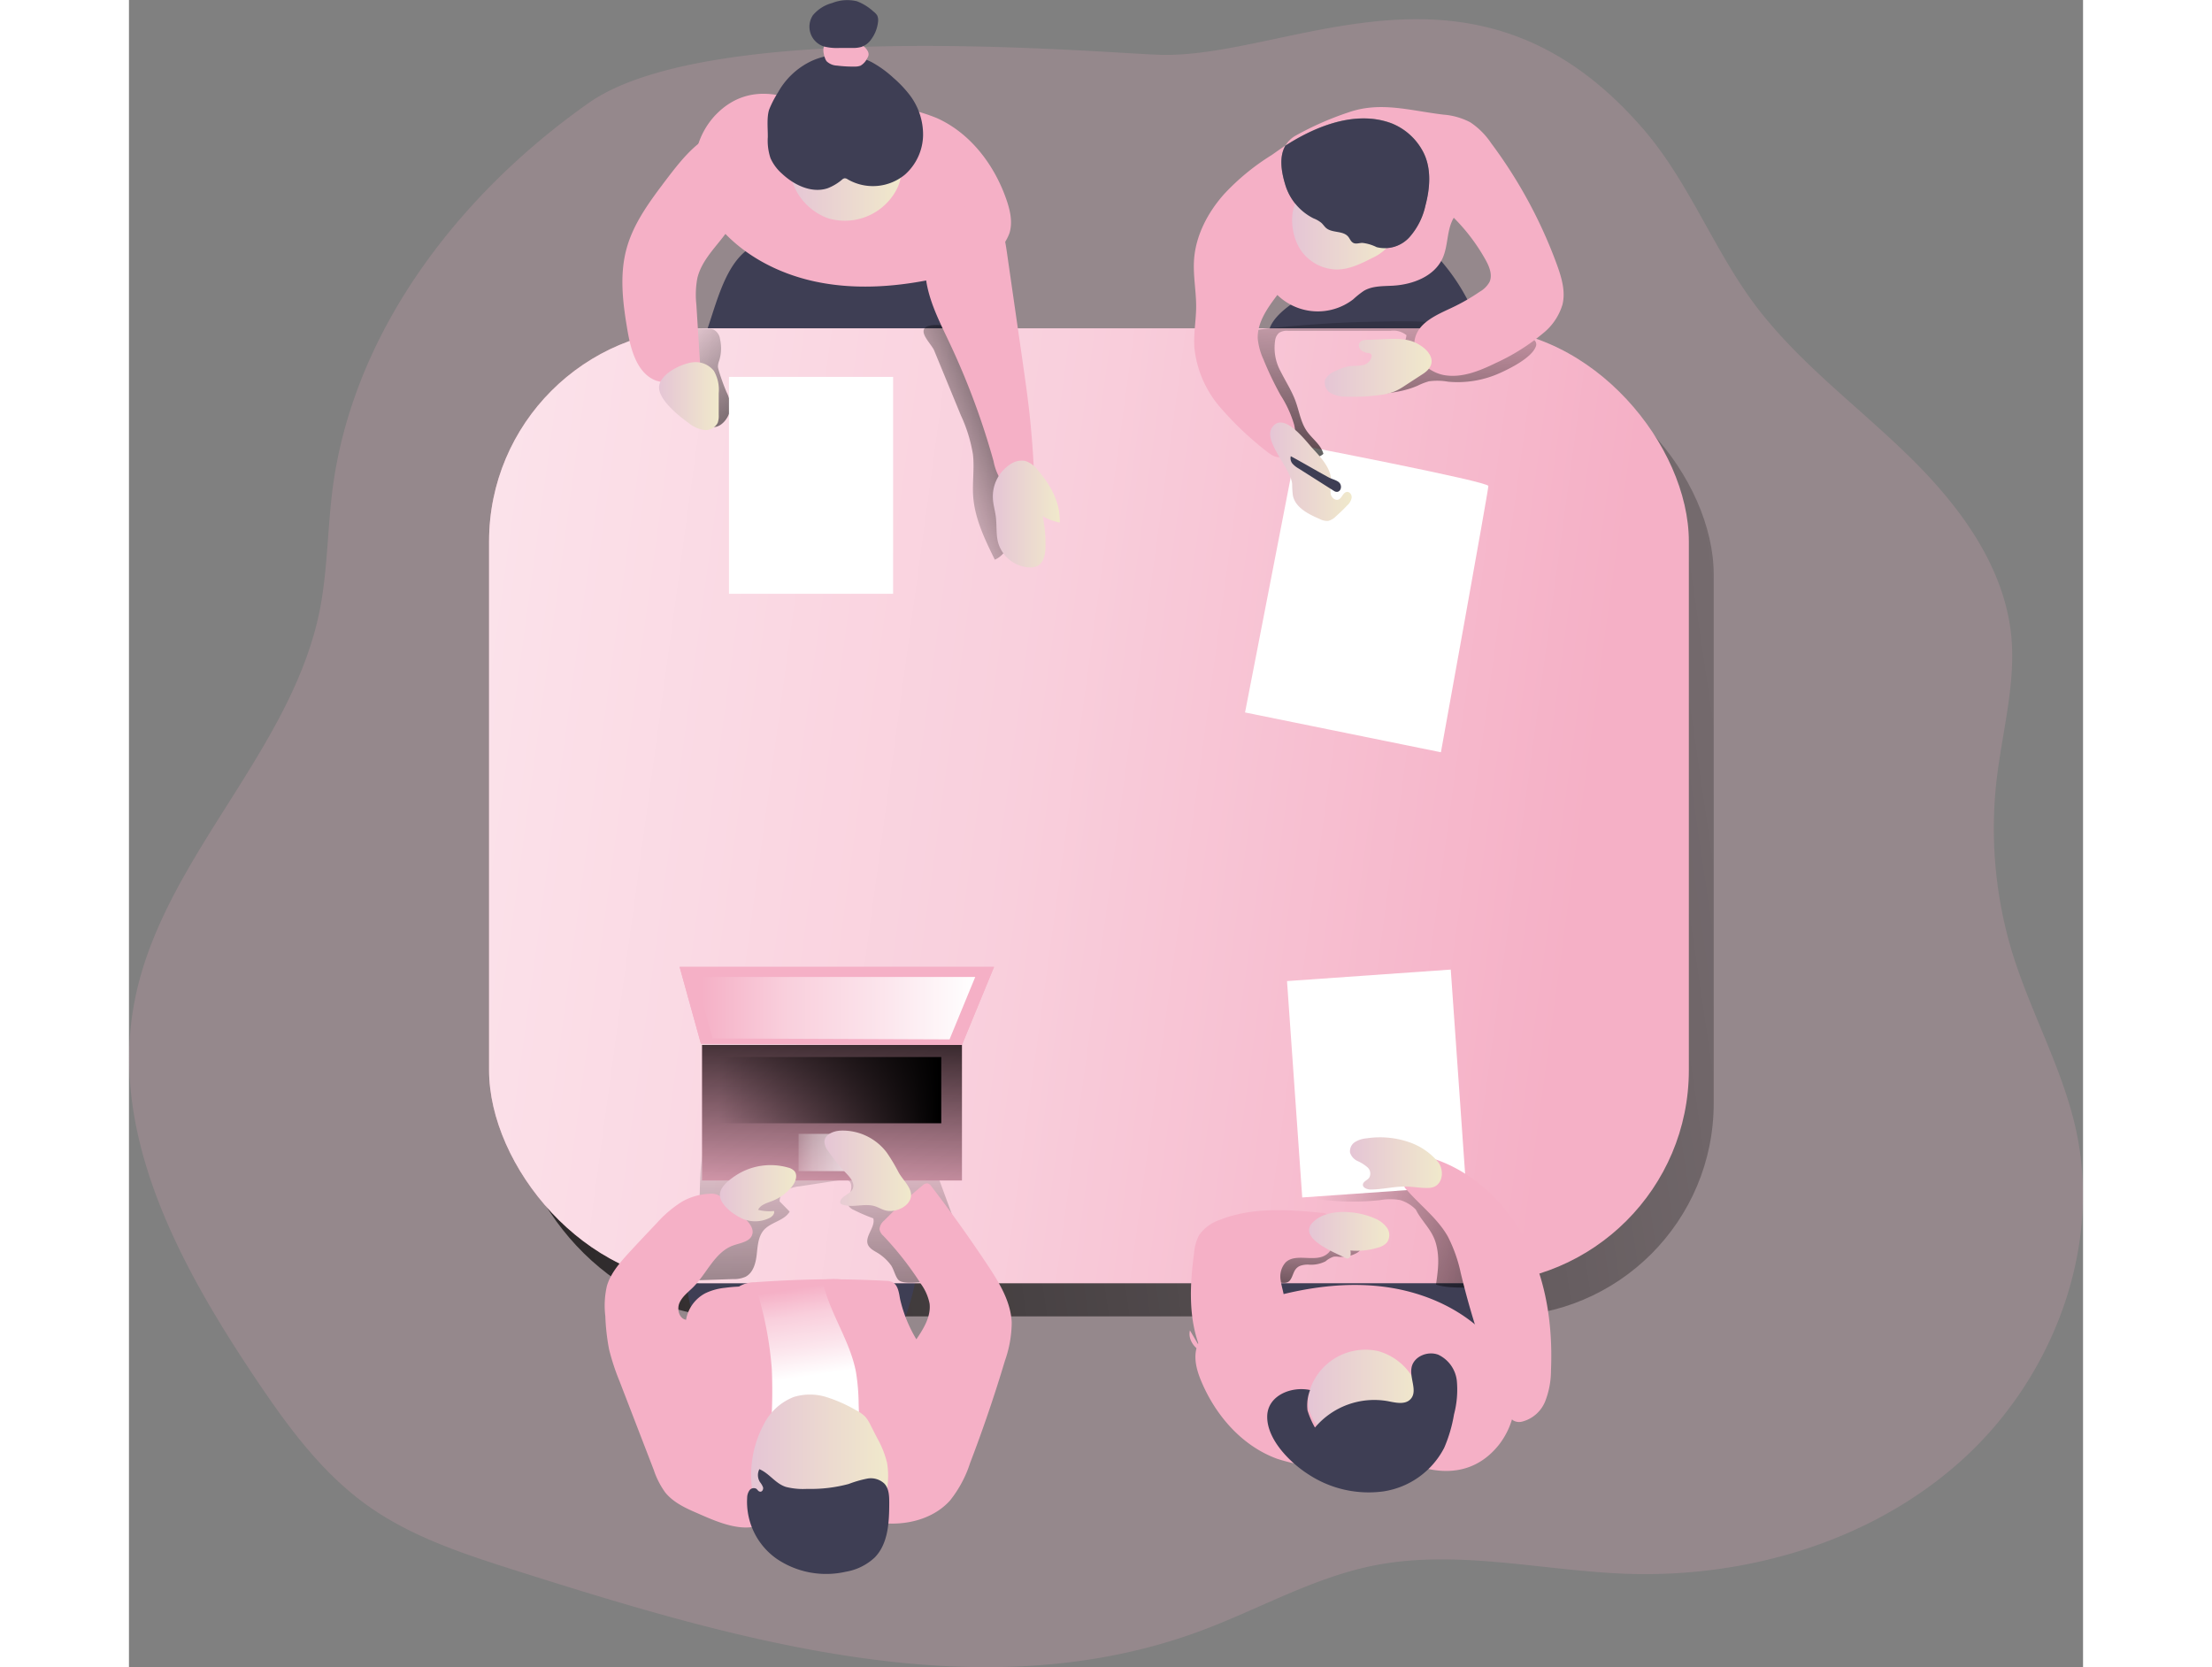 <svg xmlns="http://www.w3.org/2000/svg" xmlns:xlink="http://www.w3.org/1999/xlink" id="Layer_1" data-name="Layer 1" viewBox="0 0 398.56 340.04" width="406" height="306" class="illustration styles_illustrationTablet__1DWOa"><rect x="0" y="0" width="398.56" height="340.04" fill="#808080" stroke="none"/><defs><linearGradient id="linear-gradient" x1="442.36" y1="135.73" x2="-88.09" y2="213.44" gradientUnits="userSpaceOnUse"><stop offset="0" stop-opacity="0"/><stop offset=".99"/></linearGradient><linearGradient id="linear-gradient-2" x1="303.69" y1="179.07" x2="-73.88" y2="127.54" gradientUnits="userSpaceOnUse"><stop offset=".02" stop-color="#fff" stop-opacity="0"/><stop offset=".32" stop-color="#fff" stop-opacity=".39"/><stop offset=".68" stop-color="#fff" stop-opacity=".68"/><stop offset="1" stop-color="#fff"/></linearGradient><linearGradient id="linear-gradient-3" x1="280.38" y1="70.8" x2="276.81" y2="135.94" xlink:href="#linear-gradient"/><linearGradient id="linear-gradient-4" x1="266.08" y1="261.88" x2="263.83" y2="294.16" xlink:href="#linear-gradient"/><linearGradient id="linear-gradient-5" x1="267.51" y1="257.36" x2="337.34" y2="290.4" xlink:href="#linear-gradient"/><linearGradient id="linear-gradient-6" x1="164.84" y1="245.56" x2="164.99" y2="334.25" xlink:href="#linear-gradient"/><linearGradient id="linear-gradient-7" x1="183.18" y1="111.33" x2="220.72" y2="97.26" xlink:href="#linear-gradient"/><linearGradient id="linear-gradient-8" x1="132.49" y1="83.32" x2="164.02" y2="117.77" xlink:href="#linear-gradient"/><linearGradient id="linear-gradient-9" x1="142.24" y1="249.61" x2="144.78" y2="199.78" xlink:href="#linear-gradient"/><linearGradient id="linear-gradient-10" x1="133" y1="234.98" x2="153.35" y2="235.15" xlink:href="#linear-gradient-2"/><linearGradient id="linear-gradient-11" x1="115.55" y1="205.62" x2="172.61" y2="205.62" xlink:href="#linear-gradient-2"/><linearGradient id="linear-gradient-12" x1="158.27" y1="279.8" x2="161.09" y2="298.01" xlink:href="#linear-gradient-2"/><linearGradient id="linear-gradient-13" x1="158.21" y1="52.86" x2="181.19" y2="52.86" gradientUnits="userSpaceOnUse"><stop offset="0" stop-color="#e5c5d5"/><stop offset=".42" stop-color="#ead4d1"/><stop offset="1" stop-color="#f0e9cb"/></linearGradient><linearGradient id="linear-gradient-14" x1="199.83" y1="121.98" x2="213.48" y2="121.98" xlink:href="#linear-gradient-13"/><linearGradient id="linear-gradient-15" x1="131.66" y1="97.94" x2="143.91" y2="97.94" xlink:href="#linear-gradient-13"/><linearGradient id="linear-gradient-16" x1="260.87" y1="63.28" x2="281.29" y2="63.28" xlink:href="#linear-gradient-13"/><linearGradient id="linear-gradient-17" x1="256.4" y1="113.37" x2="273.03" y2="113.37" xlink:href="#linear-gradient-13"/><linearGradient id="linear-gradient-18" x1="267.49" y1="92.19" x2="289.25" y2="92.19" xlink:href="#linear-gradient-13"/><linearGradient id="linear-gradient-19" x1="144.14" y1="260.51" x2="159.71" y2="260.51" xlink:href="#linear-gradient-13"/><linearGradient id="linear-gradient-20" x1="165.47" y1="255.94" x2="183.08" y2="255.94" xlink:href="#linear-gradient-13"/><linearGradient id="linear-gradient-21" x1="264.3" y1="269.04" x2="280.66" y2="269.04" xlink:href="#linear-gradient-13"/><linearGradient id="linear-gradient-22" x1="272.64" y1="254.44" x2="291.42" y2="254.44" xlink:href="#linear-gradient-13"/><linearGradient id="linear-gradient-23" x1="150.51" y1="318.02" x2="178.46" y2="318.02" xlink:href="#linear-gradient-13"/><linearGradient id="linear-gradient-24" x1="264.16" y1="301.8" x2="287.22" y2="301.8" xlink:href="#linear-gradient-13"/><linearGradient id="linear-gradient-25" x1="120.35" y1="222.35" x2="165.68" y2="222.35" xlink:href="#linear-gradient"/></defs><title>Team Meeting</title><path d="M117.35 38.17c-26.56 18.72-48.13 46.74-52.24 79-1 8.07-1 16.27-2.54 24.25-5.82 29.47-32.86 51.45-38 81-4.67 26.59 9.36 52.66 24.35 75.12 6.58 9.85 13.63 19.7 23.25 26.6 9.16 6.57 20.11 10.08 30.86 13.49 45.23 14.34 94.57 28.66 139.07 12.19 11.85-4.39 23-10.88 35.4-13.36 16.84-3.36 34.15 1 51.31 1.67 24.78.92 50.33-6.6 68.71-23.23S426 272.06 420.8 247.83c-2.71-12.54-9.19-23.94-13-36.21a87 87 0 01-3.26-35.28c1.13-9.86 3.95-19.66 3-29.52-1.41-14.13-10.43-26.35-20.55-36.31S365.29 92 356.47 80.88c-9.22-11.61-14.28-26.21-24-37.43C298.26 3.84 260.68 29 234.06 28.33 222 28 142.25 20.63 117.35 38.17z" transform="translate(-23.62 -17.15)" fill="#f5b0c6" opacity=".18" style="isolation: isolate;"/><rect x="78.52" y="73.72" width="244.71" height="194.77" rx="43.47" fill="url(#linear-gradient)"/><path d="M138.84 287.25a3.4 3.4.0 00.89 2.27 3.36 3.36.0 002 .54q17.31 1 34.65.35a6.06 6.06.0 003.66-1 5.78 5.78.0 001.54-2.53 54.91 54.91.0 002.66-9.5c.27-1.43.43-3.06-.48-4.19s-2.65-1.33-4.16-1.39q-17.16-.64-34.33-.47c-2.78.0-7.24.22-8 3.45S138.43 283.9 138.84 287.25z" transform="translate(-23.62 -17.15)" fill="#3e3e54"/><path d="M258.74 285.72a12.28 12.28.0 005.65 1.81 165.81 165.81.0 0034.06 1.21c1.35-.09 2.85-.28 3.69-1.34 1-1.28.52-3.15-.07-4.68-1.33-3.46-3.22-7.13-6.66-8.49a14.78 14.78.0 00-5.3-.71c-8-.1-17.18-1.73-25.09-.9C258.84 273.27 252.78 280.61 258.74 285.72z" transform="translate(-23.62 -17.15)" fill="#3e3e54"/><path d="M257.4 88.22a2.89 2.89.0 002.09.53l16.69-.16c6.65-.07 13.36-.14 19.87-1.51 1.21-.25 2.59-.72 2.95-1.9a3.48 3.48.0 00-.28-2.19 41.3 41.3.0 00-7.34-12.47 3 3 0 00-2.92-1.31c-8.2.0-15.45 4.4-22.87 7.27C262.51 77.67 252.46 83.43 257.4 88.22z" transform="translate(-23.62 -17.15)" fill="#3e3e54"/><path d="M140.1 88a2.59 2.59.0 000 1.84c.42.79 1.48 1 2.37 1q23.15 1.5 46.35.93a5 5 0 002.74-.6c1.2-.8 1.48-2.42 1.55-3.86a31.23 31.23.0 00-3-15 8.82 8.82.0 00-2.33-3.27c-1.71-1.35-4.05-1.48-6.23-1.56l-17.35-.58c-3.42-.12-8.29-1.25-11.66-.23C144.48 69.16 143.25 81.65 140.1 88z" transform="translate(-23.62 -17.15)" fill="#3e3e54"/><path d="M143.15 40.72A15.75 15.75.0 00139.3 54.6a20.31 20.31.0 004.31 8.4c5 6.08 12.3 9.94 20 11.58s15.67 1.16 23.37-.37c4.3-.86 8.63-2.09 12.23-4.6a9.78 9.78.0 004-4.91c.69-2.22.14-4.64-.62-6.84-2.45-7.09-7.36-13.57-14.2-16.63a37.52 37.52.0 00-10.67-2.59c-6.55-.84-13.88.0-20.21-1.72C152.14 35.43 147.16 36.46 143.15 40.72z" transform="translate(-23.62 -17.15)" fill="#f5b0c6"/><rect x="73.45" y="66.96" width="244.71" height="194.77" rx="43.47" fill="#f5b0c6"/><rect x="73.45" y="66.96" width="244.71" height="194.77" rx="43.47" fill="url(#linear-gradient-2)"/><path d="M261.87 107.84l-10.61 54.62 39.95 8.12s9.68-53.38 9.68-54.31S261.87 107.84 261.87 107.84z" transform="translate(-23.62 -17.15)" fill="#fff"/><path d="M292.68 95a12.53 12.53.0 00-3.91-.08 13.1 13.1.0 00-2.32.9c-4.21 1.82-9 1.78-13.54 1.7.33-1.45 1.78-2.31 3.08-3 3.67-2 7.57-4.81 8.2-9a4.21 4.21.0 00-3.23-.9H260.05a3 3 0 00-1.83.4 2.42 2.42.0 00-.8 1.43A10 10 0 00258.57 93c1 2 2.24 3.9 3 6s1.05 4.26 2.27 6.05c1.1 1.6 2.91 2.79 3.4 4.66-1.4 1.36-3.74.53-5.38-.52a30.29 30.29.0 01-13.53-21.76 2.34 2.34.0 01.53-2.17 2.44 2.44.0 011.16-.37 240.08 240.08.0 0130.07-2.17 115.71 115.71.0 0122.39 1.59c2 .38 9 1 8.1 3.48-.8 2.33-5.45 4.61-7.51 5.52A20.93 20.93.0 01292.68 95z" transform="translate(-23.62 -17.15)" fill="url(#linear-gradient-3)"/><path d="M262.41 275.36a4.58 4.58.0 011.84-.28 6.51 6.51.0 003.42-.67 5 5 0 011.62-.94 3.43 3.43.0 011 0 6.46 6.46.0 003.64-.7c.53-.27 1.08-.74 1-1.33a1.32 1.32.0 00-.3-.67c-.94-1.22-2.71-1.36-4.25-1.39l-5.78-.13a13.23 13.23.0 00-4.48.4 6.71 6.71.0 00-4.49 7.73 1.18 1.18.0 00.3.66 1.21 1.21.0 00.64.26c1 .21 3 1 3.8.05S261.05 276 262.41 275.36z" transform="translate(-23.62 -17.15)" fill="url(#linear-gradient-4)"/><path d="M286.09 263.85a7.49 7.49.0 00-3.18-1.93 11.36 11.36.0 00-4.07.0 52.08 52.08.0 01-15.51-.65 1.57 1.57.0 01-1-.45 1.54 1.54.0 01-.18-1.08c.27-3.15 1.39-6.79 4.4-7.77a8.81 8.81.0 012.71-.29c5.87.0 12.05.49 17 3.7 4.43 2.89 7.26 7.6 9.95 12.15 2.22 3.76 4.53 7.91 3.9 12.24-3-.15-7.06.33-9.9-.62.4-2.87.78-5.43.0-8.32S287.34 266.35 286.09 263.85z" transform="translate(-23.62 -17.15)" fill="url(#linear-gradient-5)"/><path d="M176.35 272.71c-.75-.45-1.63-.87-2-1.68-.73-1.74 1.56-3.56 1.09-5.39a38.67 38.67.0 01-4-1.72 2.5 2.5.0 01-.93-.67c-.58-.76-.17-1.82.17-2.71s.49-2.1-.32-2.6a2.25 2.25.0 00-1.52-.12l-8.45 1.29a7.42 7.42.0 00-2.7.77 2.55 2.55.0 00-1.36 2.3l2.05 2.09c-1.11 1.87-3.81 2.12-5.26 3.75-1.16 1.32-1.26 3.23-1.46 5s-.71 3.71-2.27 4.53a5.8 5.8.0 01-2.62.48l-8.54.29a3.08 3.08.0 01-1.92-.37c-1.14-.83-.59-2.63.08-3.88a34.33 34.33.0 002.47-5.11c2.15-6.19.2-13.31 2.66-19.38a6.28 6.28.0 011.82-2.67 8 8 0 014.55-1.2q10.2-.58 20.42-.89a55.56 55.56.0 019 .24c3.13.42 6.43 1.53 8.17 4.16a13.4 13.4.0 011.34 2.93l2.94 8 3.17 8.67c.87 2.36 1.69 5.14.32 7.25-1.23 1.9-3.77 2.43-6 2.45-1.76.0-5.56.72-6.65-.28-.62-.58-1-2.24-1.53-3A9.66 9.66.0 00176.35 272.71z" transform="translate(-23.62 -17.15)" fill="url(#linear-gradient-6)"/><path d="M187.85 88.63l5.46 13.26a30.3 30.3.0 012.45 7.94c.33 2.84-.15 5.71.05 8.55.33 4.57 2.39 8.81 4.41 12.92 2.51-1.08 3.46-4.12 3.82-6.83.83-6.28.07-12.66-.87-18.92A43.7 43.7.0 00200.27 94 39.44 39.44.0 00197 88.37a11.23 11.23.0 00-3.4-3.65c-1.57-.91-5.43-1.73-7.17-1C184.34 84.7 187.28 87.26 187.85 88.63z" transform="translate(-23.62 -17.15)" fill="url(#linear-gradient-7)"/><path d="M146.31 100.28a7.1 7.1.0 00-.81-3.16 44.12 44.12.0 01-1.59-4.43 3 3 0 01-.16-.83 3.67 3.67.0 01.26-1.17 8.43 8.43.0 00.16-4.4 2.52 2.52.0 00-1.3-1.91 2.88 2.88.0 00-1-.15l-4.07-.13a.82.82.0 00-.54.12.75.75.0 00-.19.54 49.45 49.45.0 00.25 10c.39 3 2 5.7 3.67 8.25C142.91 106 146.11 103 146.31 100.28z" transform="translate(-23.62 -17.15)" fill="url(#linear-gradient-8)"/><rect x="116.89" y="213.12" width="53.01" height="27.65" fill="#f5b0c6"/><rect x="116.89" y="213.12" width="53.01" height="27.65" fill="url(#linear-gradient-9)"/><rect x="136.58" y="231.26" width="12.58" height="7.6" fill="url(#linear-gradient-10)"/><polygon points="169.9 213.12 116.66 212.88 112.31 197.2 176.45 197.2 169.9 213.12" fill="#f5b0c6"/><polygon points="169.9 213.12 116.66 212.88 112.31 197.2 176.45 197.2 169.9 213.12" fill="#f5b0c6"/><polygon points="167.37 211.99 119.03 211.8 115.55 199.26 172.61 199.26 167.37 211.99" fill="url(#linear-gradient-11)"/><path d="M316 79.28a11.88 11.88.0 01-4 5.88 42.42 42.42.0 01-9.54 6c-3.28 1.6-6.86 3.09-10.45 2.52s-7-4-6.07-7.58c.82-3.23 4.42-4.74 7.44-6.16a40.88 40.88.0 005.75-3.29 5.21 5.21.0 002-2c.65-1.47-.06-3.17-.85-4.57a38.79 38.79.0 00-6.45-8.52c-1.47 2.47-1.09 5.66-2.29 8.28-1.67 3.65-6 5.32-10 5.57-2.08.13-4.29.0-6.08 1.08a18.62 18.62.0 00-2.15 1.72 11.83 11.83.0 01-15.46-.9c-2 2.64-4.12 5.59-4 8.91A13.31 13.31.0 00255 90.42a66.57 66.57.0 003.51 7.33 23.34 23.34.0 012.72 5.87 6.37 6.37.0 01-1.39 6 2.7 2.7.0 01-1.32.75c-1.09.2-2.11-.56-3-1.27A65.44 65.44.0 01246 1e2a22 22 0 01-5.08-12c-.18-2.78.36-5.56.37-8.34.0-3.14-.63-6.27-.44-9.4.3-5 2.78-9.74 6.12-13.5a47 47 0 019.63-7.93c.39-.25 1.41-1 2.89-2-1.24 2.11-.94 5-.06 7.88a11.29 11.29.0 005.77 6.94 5.94 5.94.0 011.59.9c.36.32.62.76 1 1.08 1.25 1 3.42.5 4.48 1.74.37.42.56 1 1.06 1.29s1.23.0 1.85.0a8.63 8.63.0 012.91.87 6.79 6.79.0 006.67-2 14.29 14.29.0 003.28-6.47c1-3.74 1.28-7.93-.64-11.29a12.45 12.45.0 00-6.27-5.49c-8.18-3.06-17.08 1.63-21.63 4.55a5.65 5.65.0 011.91-1.92 62.68 62.68.0 0111-4.86c6.51-2.25 12.47-.34 19.31.48a14.08 14.08.0 015.49 1.57 15.34 15.34.0 014.23 4.23 97.17 97.17.0 0113.43 24.8C315.82 73.76 316.67 76.58 316 79.28z" transform="translate(-23.62 -17.15)" fill="#f5b0c6"/><path d="M149.66 321c4.1 1.84 8.79 1.61 13.28 1.29 4.25-.3 8.73-.74 12.21-3.21 5.16-3.66 6.62-10.74 6.21-17a38.84 38.84.0 00-7.53-20.77 8.47 8.47.0 00-2.68-2.55 9.37 9.37.0 00-4.44-.7q-7.69.06-15.37.61a6.32 6.32.0 00-3.21.83 5.8 5.8.0 00-1.87 2.83 30.2 30.2.0 00-2 11.55c.14 5.69 1.52 11-.25 16.52C142.59 314.84 145.4 319.08 149.66 321z" transform="translate(-23.62 -17.15)" fill="#f5b0c6"/><path d="M149.66 321c4.1 1.84 8.79 1.61 13.28 1.29 4.25-.3 8.73-.74 12.21-3.21 5.16-3.66 6.62-10.74 6.21-17a38.84 38.84.0 00-7.53-20.77 8.47 8.47.0 00-2.68-2.55 9.37 9.37.0 00-4.44-.7q-7.69.06-15.37.61a6.32 6.32.0 00-3.21.83 5.8 5.8.0 00-1.87 2.83 30.2 30.2.0 00-2 11.55c.14 5.69 1.52 11-.25 16.52C142.59 314.84 145.4 319.08 149.66 321z" transform="translate(-23.62 -17.15)" fill="url(#linear-gradient-12)"/><path d="M166.22 61.67a11.94 11.94.0 0013.94-5.81 8.75 8.75.0 001-4.88 8.68 8.68.0 00-5.74-6.77 14.27 14.27.0 00-9.17.15c-2.15.69-5.58 1.83-7.2 3.47-1.18 1.2-.84 3.24-.54 4.8A12 12 0 00166.22 61.67z" transform="translate(-23.62 -17.15)" fill="url(#linear-gradient-13)"/><path d="M153.92 45.1a11.38 11.38.0 00.55 4.31 9.14 9.14.0 002.32 3.14c2.49 2.35 6.07 4.07 9.32 3a10.23 10.23.0 002.94-1.75 1 1 0 01.56-.29 1.08 1.08.0 01.61.22 10.27 10.27.0 0011.71-1 11 11 0 003.66-7.94 13.32 13.32.0 00-2.81-8.37A24.22 24.22.0 00179.51 33a22.16 22.16.0 00-4.41-3.18 14.19 14.19.0 00-12.3-.21A15.29 15.29.0 00156 36a21.34 21.34.0 00-1.8 3.49C153.67 41.13 153.94 43.35 153.92 45.1z" transform="translate(-23.62 -17.15)" fill="#3e3e54"/><path d="M165.92 29.65a3.24 3.24.0 002.12.88 25.9 25.9.0 003.63.2 3.19 3.19.0 001.15-.18 3.34 3.34.0 001.36-1.49 1.86 1.86.0 00.29-.7 1.38 1.38.0 00-.13-.72 3.27 3.27.0 00-2.46-1.72 10.1 10.1.0 00-3.1.11c-.83.11-2.76-.21-3.3.45S165.48 29.12 165.92 29.65z" transform="translate(-23.62 -17.15)" fill="#f5b0c6"/><path d="M165.37 26.63a10.68 10.68.0 003.19.3h2.58a6 6 0 001.9-.22 4.15 4.15.0 002-1.58 7.26 7.26.0 001.36-3.48 2.4 2.4.0 00-.16-1.33 2.72 2.72.0 00-.75-.8 10.56 10.56.0 00-3.38-2.11 8.34 8.34.0 00-5.07.36 7.62 7.62.0 00-3.93 2.5A4.23 4.23.0 00165.37 26.63z" transform="translate(-23.62 -17.15)" fill="#3e3e54"/><path d="M144.63 65.7c-2 2.55-4.33 5-5.08 8.19a18.28 18.28.0 00-.2 5.38l.76 12.12a3.94 3.94.0 01-.32 2.31c-.63 1-2 1.26-3.2 1.38a12 12 0 01-5.44-.29c-3.72-1.39-5.06-5.88-5.77-9.79-1-5.74-1.81-11.73-.21-17.34 1.46-5.16 4.78-9.56 8-13.83 2.63-3.44 5.37-7 9.15-9.1a4.1 4.1.0 011.84-.61 3.67 3.67.0 011.94.7C154.91 50.39 149.43 59.57 144.63 65.7z" transform="translate(-23.62 -17.15)" fill="#f5b0c6"/><path d="M202.8 69.4l2.92 20.27c.57 4 1.14 7.89 1.58 11.85q.58 5.42.86 10.86c.08 1.56.05 3.34-1.12 4.37-1.36 1.19-3.62.64-4.86-.67a11.1 11.1.0 01-2.22-4.89A152.59 152.59.0 00191 87.11c-1.76-3.74-3.69-7.46-4.55-11.5-1.39-6.46.75-12.89 6.9-16C200.71 56 202 63.68 202.8 69.4z" transform="translate(-23.62 -17.15)" fill="#f5b0c6"/><path d="M209 113.05a5.17 5.17.0 00-2.67-1.91 4.15 4.15.0 00-3.05.77 7.81 7.81.0 00-3.46 6.59c0 1.4.46 2.76.62 4.15.21 1.77.0 3.59.5 5.31a7 7 0 006.28 4.92 3.37 3.37.0 001.69-.3c1.31-.68 1.62-2.39 1.65-3.87a27.24 27.24.0 00-.59-6.3 10.77 10.77.0 003.5 1.32C213.59 119.63 211.61 116.1 209 113.05z" transform="translate(-23.62 -17.15)" fill="url(#linear-gradient-14)"/><path d="M137.69 103.36a6.67 6.67.0 003.12 1.47 2.75 2.75.0 002.9-1.47 4.27 4.27.0 00.2-1.59v-4.43a7.72 7.72.0 00-1-4.56 4.75 4.75.0 00-4-1.76c-2.31.12-7 2.34-7.16 5s4.06 5.98 5.94 7.34z" transform="translate(-23.62 -17.15)" fill="url(#linear-gradient-15)"/><path d="M270.12 72.12c2.52-.06 4.87-1.22 7.11-2.37A9.67 9.67.0 00279.87 68a5.81 5.81.0 001.31-5 9.4 9.4.0 00-2.57-4.67 12 12 0 00-14.89-2.22c-4 2.28-3.32 9.07-.93 12.29A9.11 9.11.0 00270.12 72.12z" transform="translate(-23.62 -17.15)" fill="url(#linear-gradient-16)"/><path d="M288.05 59.09a14.29 14.29.0 01-3.28 6.47 6.79 6.79.0 01-6.67 2 8.63 8.63.0 00-2.91-.87c-.62.0-1.3.29-1.85.0s-.69-.87-1.06-1.29c-1.06-1.24-3.23-.69-4.48-1.74-.37-.32-.63-.76-1-1.08a5.94 5.94.0 00-1.59-.9 11.29 11.29.0 01-5.77-6.94c-.88-2.92-1.18-5.77.06-7.88 4.55-2.92 13.45-7.61 21.63-4.55a12.45 12.45.0 016.27 5.49C289.33 51.16 289.05 55.35 288.05 59.09z" transform="translate(-23.62 -17.15)" fill="#3e3e54"/><path d="M265.16 108.74c1.86 2 3.85 4.25 3.67 6.94a8.39 8.39.0 00-.1 2.23c.16.73.92 1.41 1.61 1.12s.89-1.42 1.66-1.54c.61-.1 1.09.61 1 1.22a2.88 2.88.0 01-.93 1.55c-.74.78-1.51 1.53-2.32 2.24a3.23 3.23.0 01-1.52.89 3.29 3.29.0 01-1.77-.4c-2.33-1-5-2.35-5.45-4.84a19 19 0 01-.14-2.27c-.22-3.11-5.82-8.63-4.19-11.38C259 100.66 263.82 107.34 265.16 108.74z" transform="translate(-23.62 -17.15)" fill="url(#linear-gradient-17)"/><path d="M260.59 110.2a1.69 1.69.0 00.36 1.53 5 5 0 001.28 1l7.17 4.55c1.06.68 1.8-.6 1.23-1.51-.41-.65-1.61-.87-2.25-1.22C265.77 113.14 263.22 111.61 260.59 110.2z" transform="translate(-23.62 -17.15)" fill="#3e3e54"/><path d="M276.4 86.45c-.66.0-1.45.06-1.79.63a1.23 1.23.0 00.28 1.44 2.52 2.52.0 001.42.62c.26.0.56.08.7.3a.75.75.0 01.07.36 2.2 2.2.0 01-1.87 1.82c-.91.21-1.87.1-2.79.24a10.26 10.26.0 00-2.77 1 3.72 3.72.0 00-2.06 1.76 2.44 2.44.0 001.19 2.73 6.49 6.49.0 003.11.71 39.59 39.59.0 007-.37 11 11 0 002.95-.74 12.4 12.4.0 002-1.13l3.72-2.42c3.46-2.25 1.23-5.18-1.86-6.5C283 85.8 279.2 86.47 276.4 86.45z" transform="translate(-23.62 -17.15)" fill="url(#linear-gradient-18)"/><rect x="122.38" y="76.87" width="33.48" height="44.24" fill="#fff"/><rect x="261.35" y="216" width="33.48" height="44.24" transform="translate(548.55 439.03) rotate(175.98)" fill="#fff"/><path d="M139.33 325.68c-2.33-1-4.72-2.15-6.32-4.12a16.8 16.8.0 01-2.34-4.58l-7-18.15a46.33 46.33.0 01-2.12-6.45 44.24 44.24.0 01-.77-6.8 17.76 17.76.0 01.32-6.13c.71-2.46 2.42-4.48 4.12-6.38 2-2.18 4-4.3 6-6.4a23.89 23.89.0 015.17-4.41 12.37 12.37.0 015.78-1.64 3.69 3.69.0 011.37.16 4.26 4.26.0 011.14.73 61.59 61.59.0 014.7 4.29c.83.84 1.7 1.95 1.38 3.09-.41 1.51-2.38 1.75-3.85 2.26-3.77 1.32-5.38 5.68-8.2 8.52-1 1-2.22 1.89-2.8 3.2s-.07 3.23 1.34 3.46a7.57 7.57.0 013.92-5.41 12.06 12.06.0 014-1.11 32.31 32.31.0 015.2-.27 1.56 1.56.0 01.88.21 1.59 1.59.0 01.53.94 72.64 72.64.0 012.95 15.58 100.57 100.57.0 01-.12 11.25L154 319.57c-.13 2.81.7 8.44-3 9C147.16 329.22 142.75 327.18 139.33 325.68z" transform="translate(-23.62 -17.15)" fill="#f5b0c6"/><path d="M172.45 303.54a43 43 0 00-.54-6.51c-1.15-6.16-5-11.52-6.57-17.58a1.17 1.17.0 01.11-1.15 1.18 1.18.0 01.85-.23q5.89.0 11.79.32a3.33 3.33.0 011.09.19c1.26.5 1.48 2.13 1.71 3.47a28 28 0 003.33 8.26c1.49-2.19 3-4.65 2.7-7.27a10.16 10.16.0 00-1.75-4 64.85 64.85.0 00-7.66-9.81 2.45 2.45.0 01-.8-1.31 2.42 2.42.0 01.93-1.81 93.55 93.55.0 017.85-7.18 1.4 1.4.0 011-.43 1.36 1.36.0 01.81.63q6 7.83 11.47 16.08c2.37 3.57 4.72 7.42 4.9 11.69a23.82 23.82.0 01-1.38 7.77q-3.16 10.56-7.1 20.85a24.14 24.14.0 01-4.08 7.64c-3.5 3.93-9.3 5.26-14.37 4.56-5.57-.76-3.79-8.68-3.92-12.85z" transform="translate(-23.62 -17.15)" fill="#f5b0c6"/><path d="M158.07 255.29a2.64 2.64.0 011.25.68c.79.89.24 2.32-.52 3.24a9.7 9.7.0 01-3.94 2.87c-1.1.43-2.4.76-2.92 1.82a8.85 8.85.0 003.24.24c.19.54-.31 1.08-.81 1.37a6.59 6.59.0 01-6.34-.16c-1.43-.77-3.6-2.43-3.86-4.16s1.7-3.27 3-4.15A13 13 0 01158.07 255.29z" transform="translate(-23.62 -17.15)" fill="url(#linear-gradient-19)"/><path d="M178.18 252.22a11.26 11.26.0 00-9.42-4.47c-1.46.07-3.22.78-3.29 2.24a3.3 3.3.0 00.77 1.93 36.14 36.14.0 003.71 4.57c.82.86 1.77 2 1.29 3.12s-2.19 1.37-2.53 2.54a.56.56.0 000 .36.63.63.0 00.42.32c2.11.74 4.51-.33 6.64.34.67.21 1.28.59 2 .81 2.33.75 6.25-1.2 5.19-4.05-.49-1.3-1.69-2.45-2.37-3.68a35.9 35.9.0 00-2.41-4.03z" transform="translate(-23.62 -17.15)" fill="url(#linear-gradient-20)"/><path d="M242 291.85c-2.32-6-2-12.76-1.13-19.16a9.29 9.29.0 011-3.59A8.23 8.23.0 01246 266c6.54-2.65 13.88-2.19 20.9-1.48a2.2 2.2.0 011.18.35 2.23 2.23.0 01.62 1.16c.72 2.43 1.21 5.57-.86 7-2.36 1.67-6.21-.4-8.3 1.59a4.31 4.31.0 00-1 3.72c.18 1.31.65 2.58.77 3.9a9.13 9.13.0 01-3.35 7.46 16.94 16.94.0 01-7.67 3.44 9.58 9.58.0 01-5.59-.16c-1.75-.73-3.13-2.64-2.68-4.48" transform="translate(-23.62 -17.15)" fill="#f5b0c6"/><path d="M277.71 265.65a5.63 5.63.0 012.49 1.91 2.58 2.58.0 010 3 3.41 3.41.0 01-1.67 1 14.55 14.55.0 01-5.79.63c.15.65.09 1.62-.58 1.65a1.19 1.19.0 01-.55-.18c-2-1.05-10.19-4.12-6.21-7.5C268.42 263.5 274.39 264.14 277.71 265.65z" transform="translate(-23.62 -17.15)" fill="url(#linear-gradient-21)"/><path d="M295.26 276.8a30 30 0 00-2.64-7.46c-2.07-3.66-5.55-6.27-8.32-9.44a2.36 2.36.0 01-.79-1.92 2.51 2.51.0 01.62-1l2.2-2.53a3.17 3.17.0 011.72-1.25 3 3 0 011.41.2c8.46 2.69 15.32 9.39 19.31 17.32s5.27 17 4.89 25.9a17.35 17.35.0 01-1.19 6.36 6.94 6.94.0 01-4.7 4.12 2.4 2.4.0 01-1.86-.27 3.09 3.09.0 01-.88-1.27A164.63 164.63.0 01295.26 276.8z" transform="translate(-23.62 -17.15)" fill="#f5b0c6"/><path d="M302.9 312a15.72 15.72.0 002.87-14.11 20.33 20.33.0 00-4.88-8.07c-5.38-5.71-13-9.05-20.75-10.15s-15.71-.06-23.28 2c-4.24 1.15-8.47 2.68-11.89 5.44a9.83 9.83.0 00-3.65 5.18c-.53 2.27.18 4.64 1.1 6.78 2.94 6.9 8.29 13 15.33 15.59a37.72 37.72.0 0010.83 1.84c6.59.38 13.84-1 20.27.3C294.3 317.9 299.2 316.52 302.9 312z" transform="translate(-23.62 -17.15)" fill="#f5b0c6"/><path d="M285 250.2a18.22 18.22.0 00-8.94-.88 5.38 5.38.0 00-2.38.76 2.23 2.23.0 00-1 2.15 2.84 2.84.0 001.55 1.73 8.17 8.17.0 012 1.27 1.7 1.7.0 01.32 2.17c-.39.49-1.2.72-1.25 1.36s.88 1 1.58 1c2.4.0 4.76-.64 7.16-.6 1.55.0 3.1.35 4.66.27a3 3 0 001.35-.33c1.73-1 1.66-3.6.59-4.94A13.28 13.28.0 00285 250.2z" transform="translate(-23.62 -17.15)" fill="url(#linear-gradient-22)"/><path d="M153.09 307.68a11.56 11.56.0 016.14-5.61 11.31 11.31.0 016.57.0 29.71 29.71.0 016.08 2.69 7.27 7.27.0 011.91 1.33 7.55 7.55.0 011.09 1.73l1.36 2.66a19.72 19.72.0 012 5 16.2 16.2.0 01.11 4.56 23.35 23.35.0 01-1.78 7.76 11.26 11.26.0 01-5.39 5.68 14.55 14.55.0 01-7.5.76 17.19 17.19.0 01-4.92-1.13 13.19 13.19.0 01-6.83-7.42A21.88 21.88.0 01153.09 307.68z" transform="translate(-23.62 -17.15)" fill="url(#linear-gradient-23)"/><path d="M152.2 316.8a2.66 2.66.0 00.12 2.63 3.86 3.86.0 01.63 1.07c.1.4-.16.93-.58.89s-.52-.41-.8-.6a1.09 1.09.0 00-1.39.33 2.71 2.71.0 00-.47 1.48 14.21 14.21.0 006.11 12.54 18 18 0 0014 2.58 11.38 11.38.0 005.93-2.93c2.75-2.84 2.94-7.22 2.94-11.17.0-1.37-.05-2.87-1-3.88a4 4 0 00-3.57-1 23.12 23.12.0 00-3.71 1.08 29.69 29.69.0 01-8.46 1 14.29 14.29.0 01-4.33-.4C155.42 319.71 154.3 317.69 152.2 316.8z" transform="translate(-23.62 -17.15)" fill="#3e3e54"/><path d="M278.42 292.72a11.94 11.94.0 00-13.5 6.76 8.76 8.76.0 00-.64 4.94 8.66 8.66.0 006.2 6.35 14.17 14.17.0 009.13-.79c2.1-.84 5.44-2.21 6.94-4 1.1-1.29.61-3.29.2-4.83A12 12 0 00278.42 292.72z" transform="translate(-23.62 -17.15)" fill="url(#linear-gradient-24)"/><path d="M264.22 317.88a22.37 22.37.0 0015.2 3.46 16.76 16.76.0 0012.46-8.9 29.07 29.07.0 002-6.81 19.7 19.7.0 00.58-6.82 6.68 6.68.0 00-3.78-5.35c-2.14-.83-5 .33-5.45 2.58s1.32 4.89-.24 6.5c-1.12 1.16-3 .7-4.59.39a15.81 15.81.0 00-14.88 5.38 17 17 0 01-1.52-3.5 8.72 8.72.0 01.52-4.15c-3.76-.83-8.77 1.1-8.74 5.49C255.79 310.86 260.54 315.55 264.22 317.88z" transform="translate(-23.62 -17.15)" fill="#3e3e54"/><rect x="120.35" y="215.59" width="45.33" height="13.51" fill="url(#linear-gradient-25)"/></svg>